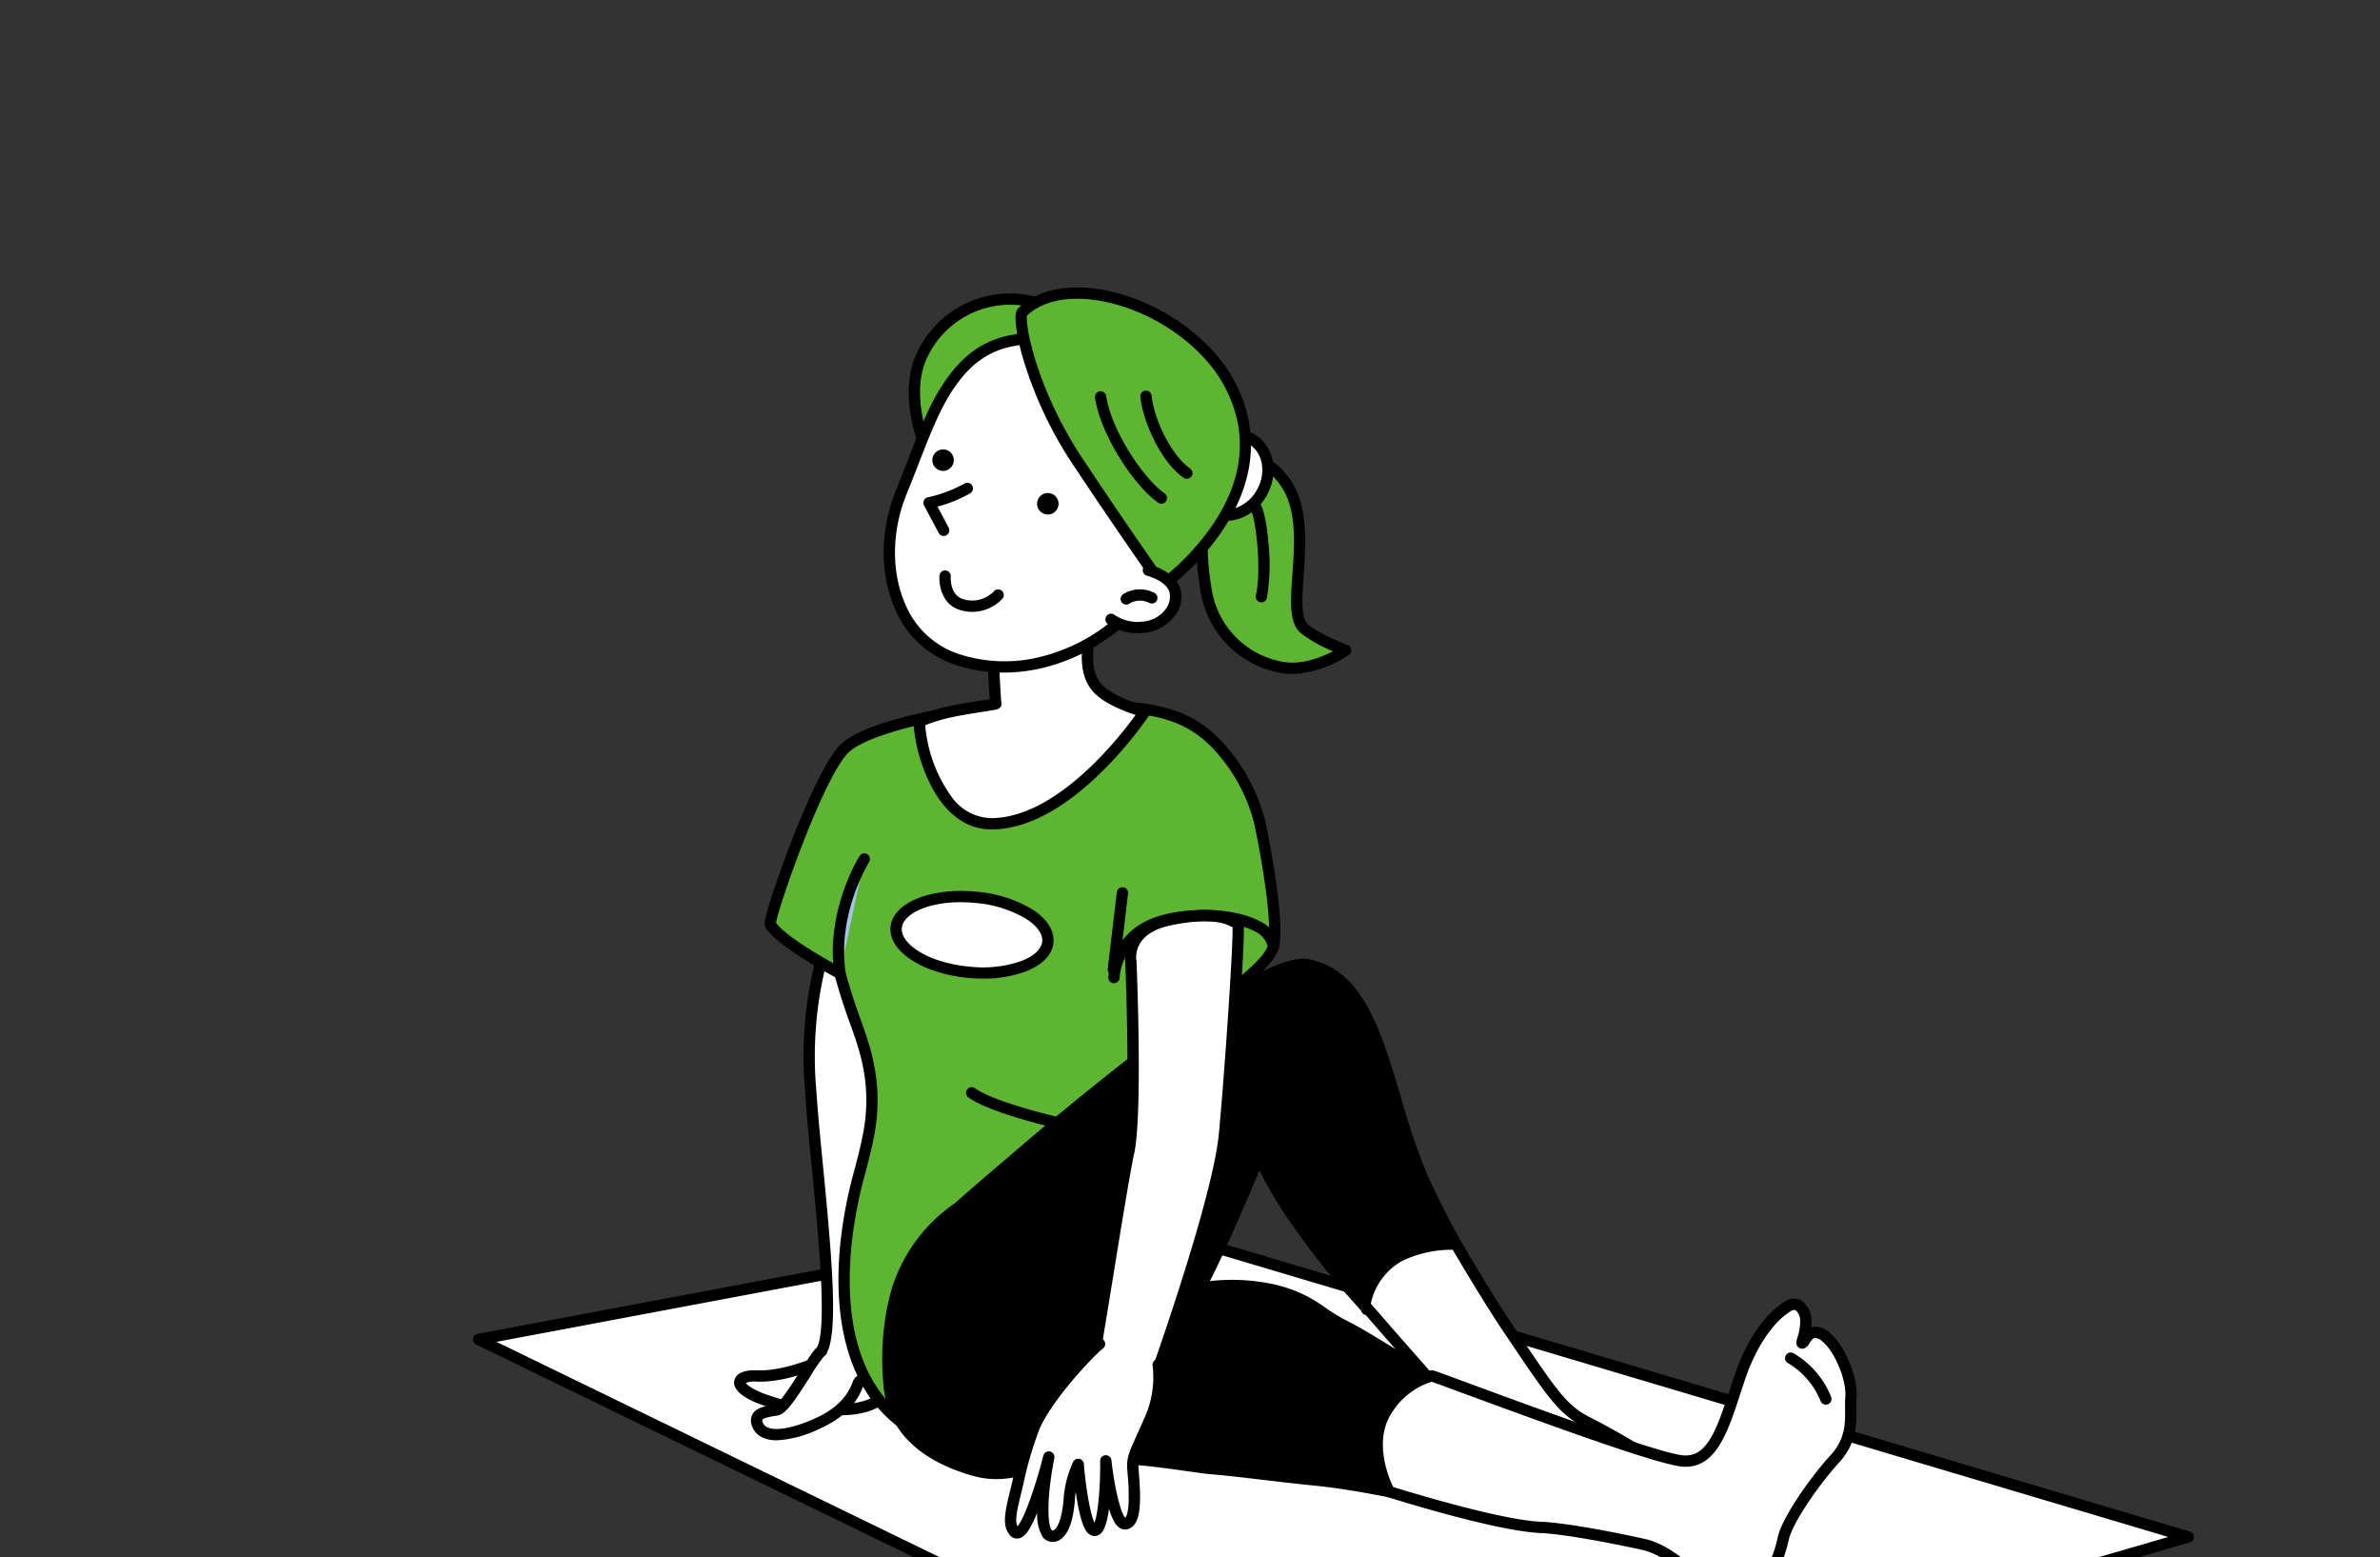 <svg xmlns="http://www.w3.org/2000/svg" xmlns:xlink="http://www.w3.org/1999/xlink" width="373" height="244" viewBox="0 0 373 244">
  <rect x="0" y="0" width="373" height="244" fill="#333333" stroke="none"/>
  <defs>
    <clipPath id="clip-path">
      <path id="Rectangle_2536" data-name="Rectangle 2536" d="M10,0H363a10,10,0,0,1,10,10V244a0,0,0,0,1,0,0H0a0,0,0,0,1,0,0V10A10,10,0,0,1,10,0Z" transform="translate(846 15227.278)" fill="#f8f8f8"/>
    </clipPath>
    <clipPath id="clip-path-2">
      <rect id="Rectangle_2535" data-name="Rectangle 2535" width="269.717" height="233.799" fill="none"/>
    </clipPath>
  </defs>
  <g id="Mask_Group_13" data-name="Mask Group 13" transform="translate(-846 -15227.278)" clip-path="url(#clip-path)">
    <g id="Group_3133" data-name="Group 3133" transform="translate(920.12 15272.31)">
      <path id="Path_3404" data-name="Path 3404" d="M272.186,748.088l-167.48-49.845L4.242,717.138,144.4,785.229Z" transform="translate(-3.355 -552.311)" fill="#fff"/>
      <g id="Group_3132" data-name="Group 3132" transform="translate(0 0.005)">
        <g id="Group_3131" data-name="Group 3131" clip-path="url(#clip-path-2)">
          <path id="Path_3405" data-name="Path 3405" d="M141.049,782.76a.885.885,0,0,1-.387-.089L.5,714.579a.887.887,0,0,1,.223-1.669l100.464-18.895a.886.886,0,0,1,.417.021l167.48,49.846a.887.887,0,0,1-.006,1.7L141.3,782.724a.887.887,0,0,1-.247.035M3.687,714.157l137.442,66.77,124.56-36.2L101.3,695.8Z" transform="translate(0 -548.961)"/>
          <path id="Path_3406" data-name="Path 3406" d="M224.727,795.027c-1.745,1.636-3.5,4.425-10.538,3.868-4.869-.384-3.61.7-9.506-1.216s-5.609-4.13-1.916-3.979c7.222.295,16.36-5.748,18.128-5.9" transform="translate(-158.283 -623.161)" fill="#fff"/>
          <path id="Path_3407" data-name="Path 3407" d="M212.575,796.5c-.567,0-1.172-.024-1.817-.075a23.689,23.689,0,0,0-3.281-.055c-1.669.073-2.571.053-6.429-1.2-3.647-1.185-5.434-2.593-5.169-4.073.1-.531.634-1.752,3.562-1.635,4.821.2,10.784-2.68,14.348-4.4a14.034,14.034,0,0,1,3.671-1.493.886.886,0,1,1,.147,1.767,19.953,19.953,0,0,0-3.048,1.323c-3.713,1.792-9.923,4.79-15.19,4.575a3.666,3.666,0,0,0-1.689.211c.235.344,1.224,1.165,3.915,2.04,3.715,1.207,4.412,1.177,5.8,1.116a25.229,25.229,0,0,1,3.5.059c5.811.46,7.7-1.457,9.219-3,.22-.223.427-.433.643-.636a.886.886,0,0,1,1.212,1.294c-.191.179-.386.377-.594.587-1.519,1.54-3.545,3.593-8.8,3.593" transform="translate(-154.922 -619.806)"/>
          <path id="Path_3408" data-name="Path 3408" d="M260.991,559.264s2.948-20.928,1.621-31.393-4.274-20.486-2.8-20.929,1.474-12.233,1.474-12.233l-9.727-3.1c-1.621,8.99-2.8,11.791-2.063,23.434s4.274,36.4,1.621,40.53l-2.653,4.127" transform="translate(-196.536 -388.872)" fill="#fff"/>
          <path id="Path_3409" data-name="Path 3409" d="M245.107,557.239a.886.886,0,0,1-.745-1.366l2.653-4.127c1.779-2.768.322-17.638-.742-28.5-.422-4.31-.821-8.381-1.018-11.5a61.469,61.469,0,0,1,1.281-19.456c.241-1.236.514-2.636.795-4.192a.886.886,0,0,1,1.141-.687l9.727,3.095a.887.887,0,0,1,.618.845c0,.03,0,3.01-.186,6-.335,5.462-.967,6.622-1.666,6.978-.212.988.532,4.872,1.192,8.318.645,3.369,1.449,7.562,1.979,11.749.558,4.4.454,11.067-.309,19.809-.567,6.489-1.306,11.766-1.314,11.819a.886.886,0,1,1-1.756-.247c.029-.208,2.916-20.932,1.62-31.158-.523-4.131-1.288-8.12-1.962-11.638-1.313-6.857-1.833-9.569-.375-10.192.593-.949.969-6.146,1-10.795l-8.148-2.592c-.218,1.175-.428,2.25-.618,3.224a60.042,60.042,0,0,0-1.252,19c.2,3.089.593,7.145,1.014,11.439,1.511,15.423,2.429,26.577.469,29.627l-2.653,4.127a.885.885,0,0,1-.746.407" transform="translate(-193.181 -385.518)"/>
          <path id="Path_3410" data-name="Path 3410" d="M228.855,802.319c-.431.307-.714,4.053-6.756,6.706s-8.7,1.769-9.285,0,1.474-1.916,3.095-2.211,6.043-8.843,6.927-9.138" transform="translate(-168.255 -630.969)" fill="#fff"/>
          <path id="Path_3411" data-name="Path 3411" d="M212.509,808.234a5.258,5.258,0,0,1-2.146-.4,3.1,3.1,0,0,1-1.75-1.88,2.142,2.142,0,0,1,.121-1.848c.6-1,1.974-1.23,3.187-1.435.149-.025.3-.05.441-.076.747-.338,2.811-3.594,3.924-5.348,1.821-2.872,2.308-3.564,2.91-3.764a.887.887,0,0,1,.686,1.629,29.056,29.056,0,0,0-2.1,3.085c-2.541,4.007-3.87,5.918-5.075,6.137-.161.029-.326.057-.492.085-.667.112-1.782.3-1.962.6a.589.589,0,0,0,.041.374,1.343,1.343,0,0,0,.787.821c.785.347,2.775.635,7.3-1.352,4.51-1.98,5.557-4.567,6-5.671a1.926,1.926,0,0,1,.594-.945.886.886,0,0,1,1.174,1.314c-.032.069-.082.193-.124.3-.528,1.3-1.765,4.359-6.935,6.629a17.3,17.3,0,0,1-6.586,1.751m-.161-5.635h0Zm13.662-2.912h0m-6.254-4.523h0" transform="translate(-164.896 -627.615)"/>
          <path id="Path_3412" data-name="Path 3412" d="M293.162,319.532a27.972,27.972,0,0,1,6.485,11.791c.689,3.095,3.1,15.475,2.211,19.6s-14.738,12.528-14.738,12.528-31.1,23.581-34.488,29.919-8.516,33.334-8.221,32.892-11.676-5.421-9.613-28.175c.684-7.548,2.54-12.133,3.588-17.539,1.569-8.1-.628-13.806-2.222-18.225-1.452-4.024-2.25-7.125-2.25-7.125s-9.285-4.864-10.907-7.664c-.449-.776,7.664-24.318,11.938-27.856s19.407-6.485,29.624-6.485c15.227,0,22.477-.2,28.592,6.338" transform="translate(-176.386 -247.74)" fill="#5eb531"/>
          <path id="Path_3413" data-name="Path 3413" d="M241.04,423.8a.876.876,0,0,1-.452-.125.813.813,0,0,1-.359-.367c-.074-.057-.165-.126-.251-.19a20.752,20.752,0,0,1-6.31-7.459c-2.833-5.479-3.881-12.546-3.113-21.006a70.445,70.445,0,0,1,2.321-12.223c.475-1.834.923-3.566,1.279-5.4,1.477-7.625-.476-13.028-2.046-17.369l-.14-.386c-1.172-3.249-1.914-5.872-2.173-6.824-1.888-1.008-9.345-5.107-10.917-7.822-.208-.36-.373-.644,1-4.9.835-2.59,1.98-5.783,3.141-8.76,2.287-5.863,5.532-13.281,8-15.324,4.552-3.767,19.966-6.688,30.189-6.688h1.319c14.461-.01,21.722-.008,27.921,6.619a28.857,28.857,0,0,1,6.7,12.2c.033.149,3.262,15.083,2.212,19.98-.929,4.337-13.477,12.086-15.106,13.076-1.218.926-31,23.6-34.206,29.6-3.136,5.863-7.766,29.9-8.109,32.3a.849.849,0,0,1-.156.662.9.9,0,0,1-.748.4m-20.509-79.879c1.489,2.149,7.986,5.857,10.434,7.14a.885.885,0,0,1,.447.564c.008.031.806,3.112,2.225,7.046l.139.385c1.557,4.306,3.69,10.2,2.12,18.309-.367,1.892-.822,3.65-1.3,5.511a68.974,68.974,0,0,0-2.272,11.939c-1.109,12.233,1.608,21.1,8.078,26.382.131-.749.306-1.69.511-2.754.345-1.79,1.07-5.45,2.056-9.859,1.517-6.785,3.707-15.587,5.524-18.984,3.442-6.435,33.458-29.24,34.734-30.207a.915.915,0,0,1,.076-.052c5.23-3.172,13.746-9.223,14.331-11.955.843-3.934-1.528-16.164-2.209-19.224a26.929,26.929,0,0,0-6.267-11.378c-5.673-6.065-12.234-6.056-26.626-6.057H261.21c-10.835,0-25.229,3.111-29.059,6.281-3.881,3.212-11.235,24.322-11.619,26.912" transform="translate(-173.026 -244.383)"/>
          <path id="Path_3414" data-name="Path 3414" d="M361.677,253.55c.442.295-1.946,6.455,1.326,9.727,2.211,2.211,7.222,3.537,7.222,3.537s-11.445,17.318-23.876,17.539c-9.654.172-12.089-15.964-11.248-16.144a36.63,36.63,0,0,1,4.541-1.39c3.5-.74,7.688-1.216,7.228-1.3,0,0-.815-12.267-.373-12.267s15.181.295,15.181.295" transform="translate(-264.945 -200.328)" fill="#fff"/>
          <path id="Path_3415" data-name="Path 3415" d="M342.821,281.885c-3.6,0-6.714-2.086-9.013-6.043a25.68,25.68,0,0,1-3.051-9.183c-.141-1.23-.2-2.448.763-2.669.061-.018.249-.087.415-.148a30.294,30.294,0,0,1,4.146-1.246c1.886-.4,3.926-.715,5.414-.946.374-.058.755-.117,1.065-.167-.068-1.072-.195-3.155-.3-5.244-.314-6.4-.136-6.589.187-6.934a.92.92,0,0,1,.669-.292c.446,0,14.6.283,15.2.3a.882.882,0,0,1,.474.149c.593.4.488,1.03.3,2.181-.322,1.947-.922,5.57,1.164,7.657,2.014,2.014,6.774,3.295,6.822,3.307a.887.887,0,0,1,.512,1.346,61.225,61.225,0,0,1-7.394,8.828c-6.027,5.948-11.816,9.012-17.206,9.107l-.166,0m-10.368-16.344a22.276,22.276,0,0,0,4.174,11.295,7.836,7.836,0,0,0,6.194,3.276h.135c10.147-.18,19.841-12.543,22.462-16.159-1.691-.555-4.741-1.727-6.419-3.4-2.73-2.73-2.007-7.1-1.66-9.2.015-.092.031-.19.047-.286-4.411-.088-11.236-.223-13.51-.264-.041,1.737.19,6.6.485,11.08a.9.9,0,0,1,.052.313c-.008.772-.73.9-1.257.989-.336.059-.815.133-1.389.222-1.469.228-3.481.54-5.32.929a28.256,28.256,0,0,0-3.9,1.176l-.093.034m10.883-2.5h0" transform="translate(-261.569 -196.972)"/>
          <path id="Path_3416" data-name="Path 3416" d="M322.38,545.6s45.012-39.979,54.827-38.025c11.1,2.211,12.109,19.836,17.686,32.867a123,123,0,0,0,6.446,12.55s-6.152-.169-9.836,2.336-5.158,6.633-5.158,6.19-3.724-3.708-9.875-12.233c-5.643-7.821-6.927-11.791-6.927-11.791s-7.075,17.1-9.433,20.781a29.734,29.734,0,0,1,11.2.147c6.734,1.652,7.054,3.429,11.643,5.748,2.817,1.423,6,3.537,10.072,5.9,4.241,2.453,8.106,4.274,8.106,4.274a15.918,15.918,0,0,0-8.746,5.748,15.459,15.459,0,0,0-2.505,10.022s-6.341-1.294-11.054-1.769c-7.319-.737-13.093-1.565-16.825-1.842-3.069-.228-14.715-2.579-22.232-1.4s-9.972,3.242-15.623,1.474c-6.557-2.052-12.233-5.9-12.675-13.707S311.23,553.41,322.38,545.6" transform="translate(-246.282 -401.44)"/>
          <path id="Path_3417" data-name="Path 3417" d="M386.521,587.582a.87.87,0,0,1-.177-.018c-.063-.013-6.353-1.29-10.966-1.755-3.445-.347-6.53-.712-9.253-1.034-3-.355-5.589-.661-7.549-.807-.748-.056-1.944-.227-3.46-.443-4.84-.691-12.942-1.849-18.569-.965-2.336.366-4.171.819-5.791,1.218-3.559.876-6.13,1.51-10.234.226-8.427-2.638-12.9-7.517-13.3-14.5a41.551,41.551,0,0,1,1.138-13.926,25.381,25.381,0,0,1,10.1-14.086c.737-.652,11.74-10.374,23.738-19.747a219.366,219.366,0,0,1,18.465-13.218c9.632-5.974,12.428-5.416,13.347-5.233,8.431,1.679,11.3,11.336,14.332,21.561a110.221,110.221,0,0,0,4,11.826,123.091,123.091,0,0,0,6.392,12.444.886.886,0,0,1-.785,1.34c-.059,0-5.914-.128-9.313,2.183a15.239,15.239,0,0,0-4.607,5.483c-.25.464-.56,1.041-1.257.866a.888.888,0,0,1-.642-.622c-.146-.2-.579-.68-1.034-1.185a118.6,118.6,0,0,1-8.711-10.8,68.056,68.056,0,0,1-6.2-10.032c-1.674,3.989-5.523,13.036-7.773,17.347a30.955,30.955,0,0,1,9.743.444,21.318,21.318,0,0,1,8.267,3.653,28.925,28.925,0,0,0,3.565,2.165c1.75.884,3.6,2.008,5.744,3.309,1.373.834,2.792,1.7,4.373,2.61,4.16,2.407,8,4.221,8.04,4.239a.886.886,0,0,1-.192,1.669,15.141,15.141,0,0,0-8.209,5.395,14.6,14.6,0,0,0-2.35,9.39.886.886,0,0,1-.878,1.005m-45.245-7.112a103.785,103.785,0,0,1,14.091,1.3c1.482.212,2.652.379,3.34.43,2,.148,4.606.457,7.626.814,2.715.321,5.793.685,9.222,1.03,3.511.354,7.954,1.165,10.007,1.559a14.944,14.944,0,0,1,9.856-14.848c-1.544-.778-3.821-1.964-6.2-3.338-1.6-.924-3.025-1.791-4.405-2.629-2.111-1.282-3.935-2.389-5.623-3.242a30.8,30.8,0,0,1-3.766-2.284,19.6,19.6,0,0,0-7.688-3.394,29.018,29.018,0,0,0-10.77-.15.886.886,0,0,1-.966-1.336c2.289-3.577,9.29-20.472,9.36-20.642a.886.886,0,0,1,1.662.066c.012.037,1.339,3.973,6.8,11.545a116.916,116.916,0,0,0,8.59,10.65c.178.2.336.372.474.528a16.159,16.159,0,0,1,4.752-5.349c2.746-1.867,6.668-2.342,8.815-2.457a120.374,120.374,0,0,1-5.742-11.347,111.568,111.568,0,0,1-4.066-12.019c-2.878-9.7-5.6-18.857-12.978-20.327-2.14-.429-8.934,1.358-30.369,18.1-12.316,9.622-23.584,19.614-23.7,19.714a.962.962,0,0,1-.08.063c-10.2,7.142-11.045,17.4-10.53,26.49.354,6.26,4.3,10.483,12.055,12.911,3.631,1.136,5.757.612,9.28-.256,1.654-.408,3.529-.87,5.941-1.248a32.736,32.736,0,0,1,5-.339m-22.257-38.284h0Z" transform="translate(-242.921 -398.028)"/>
          <path id="Path_3418" data-name="Path 3418" d="M683.065,717.17s4.813,8.254,8.5,13.707c6.428,9.513,8.156,12.233,11.988,14.149,7.2,3.6,19.994,11.643,19.4,14s-3.979,3.832-6.043,3.979-7.664,0-10.022-.737-9.727-3.537-11.054-4.716a109.426,109.426,0,0,1-7.614-8.253,39.023,39.023,0,0,0-5.6-6.927c-3.39-3.537-13.854-15.623-13.854-15.623a10.955,10.955,0,0,1,5.306-7.664c3.849-2.165,8.991-1.916,8.991-1.916" transform="translate(-529.001 -567.281)" fill="#fff"/>
          <path id="Path_3419" data-name="Path 3419" d="M711.719,760.582a35.6,35.6,0,0,1-8.447-.826c-1.79-.56-9.8-3.494-11.378-4.9a107.855,107.855,0,0,1-7.763-8.424l-.192-.288a37.886,37.886,0,0,0-5.311-6.518c-3.366-3.513-13.779-15.535-13.884-15.656a.885.885,0,0,1-.21-.684,11.773,11.773,0,0,1,5.752-8.333c4.026-2.264,9.248-2.04,9.468-2.029a.887.887,0,0,1,.723.439c.048.082,4.841,8.291,8.467,13.657l.761,1.128c5.7,8.443,7.421,10.991,10.889,12.725a118.705,118.705,0,0,1,12.729,7.529c6.779,4.641,7.413,6.386,7.139,7.481-.691,2.763-4.416,4.475-6.84,4.648-.449.032-1.114.051-1.9.051m-45.36-37.455c1.676,1.932,10.519,12.111,13.549,15.272a39.292,39.292,0,0,1,5.507,6.762l.191.287c.642.963,6.084,6.855,7.465,8.083,1.078.958,7.944,3.662,10.729,4.533,2.129.665,7.561.851,9.695.7,1.822-.13,4.752-1.468,5.237-3.275-.033-.175-.491-1.616-6.777-5.872a117.732,117.732,0,0,0-12.154-7.156c-3.884-1.942-5.665-4.58-11.565-13.318l-.761-1.127c-3.177-4.7-7.232-11.55-8.275-13.325a17.852,17.852,0,0,0-8.044,1.81,10.066,10.066,0,0,0-4.795,6.629" transform="translate(-525.646 -563.921)"/>
          <path id="Path_3420" data-name="Path 3420" d="M548.537,132.145s5.105-6.029,10.37-.214c6.213,6.863.285,20.687,3.7,23.856,1.715,1.59,6.509,3.428,6.509,3.428s-5.317,3.73-10.337,2.6a14.529,14.529,0,0,1-11.372-11.265,44.78,44.78,0,0,1-.776-10.105" transform="translate(-432.361 -102.358)" fill="#5eb531"/>
          <path id="Path_3421" data-name="Path 3421" d="M557.412,159.56a9.933,9.933,0,0,1-2.188-.236,15.429,15.429,0,0,1-12.048-11.967,45.306,45.306,0,0,1-.789-10.327.886.886,0,1,1,1.769.119,44.426,44.426,0,0,0,.763,9.884,13.66,13.66,0,0,0,10.7,10.562c3.063.691,6.327-.636,8.161-1.595a21.339,21.339,0,0,1-5.13-2.917c-1.761-1.634-1.524-4.954-1.224-9.157.371-5.2.791-11.084-2.531-14.753a5.791,5.791,0,0,0-4.334-2.238c-2.651.044-4.682,2.406-4.7,2.43a.886.886,0,1,1-1.353-1.146c.1-.122,2.579-3,6.025-3.057h.106a7.5,7.5,0,0,1,5.573,2.821c3.831,4.231,3.362,10.8,2.985,16.07-.245,3.433-.477,6.675.661,7.731,1.3,1.207,4.934,2.755,6.223,3.25a.886.886,0,0,1,.192,1.553,17.442,17.442,0,0,1-8.853,2.974" transform="translate(-429 -99.004)"/>
          <path id="Path_3422" data-name="Path 3422" d="M584.187,175.924a.887.887,0,0,1-.865-1.082c.969-4.289-.1-12.419-.79-13.359a.886.886,0,1,1,1.353-1.145c.872,1.02,1.283,4.788,1.419,6.361a32.179,32.179,0,0,1-.253,8.534.887.887,0,0,1-.864.691" transform="translate(-460.619 -126.583)"/>
          <path id="Path_3423" data-name="Path 3423" d="M541.74,114.208c-1.708,3.145-.907,6.881,1.788,8.345s6.265.1,7.973-3.043.907-6.881-1.788-8.345-6.265-.1-7.973,3.043" transform="translate(-427.81 -87.468)" fill="#fff"/>
          <path id="Path_3424" data-name="Path 3424" d="M542.533,120.663a5.762,5.762,0,0,1-2.766-.7c-3.12-1.695-4.082-5.978-2.144-9.547a7.9,7.9,0,0,1,4.079-3.655,6.023,6.023,0,0,1,5.1.256c3.121,1.695,4.083,5.977,2.144,9.547a7.906,7.906,0,0,1-4.079,3.655,6.525,6.525,0,0,1-2.33.443m1.5-12.568a4.748,4.748,0,0,0-1.694.324,6.129,6.129,0,0,0-3.153,2.845c-1.472,2.71-.83,5.914,1.432,7.143a4.277,4.277,0,0,0,3.618.157,6.131,6.131,0,0,0,3.153-2.845c1.472-2.71.829-5.914-1.432-7.142a4,4,0,0,0-1.923-.482" transform="translate(-424.471 -84.101)"/>
          <path id="Path_3425" data-name="Path 3425" d="M350.63,13.793C358.779,9.726,339.591,3.3,332.4,17.109c-3.929,7.548,1.68,17.86,1.68,17.86Z" transform="translate(-261.828 -6.881)" fill="#5eb531"/>
          <path id="Path_3426" data-name="Path 3426" d="M330.752,32.48l-.073,0a.886.886,0,0,1-.706-.46,30.333,30.333,0,0,1-2.393-6.3c-1.247-4.823-1-9.108.705-12.392a16.115,16.115,0,0,1,16.873-8.693c2.84.475,4.749,1.739,4.982,3.3.127.851-.17,2.084-2.263,3.188L331.45,32.139a.886.886,0,0,1-.7.341M342.815,6.218a14.328,14.328,0,0,0-12.956,7.924c-2.89,5.552-.21,12.886,1.074,15.779L346.6,9.871a.883.883,0,0,1,.3-.247c1.165-.581,1.531-1.122,1.484-1.433-.078-.521-1.222-1.427-3.521-1.812a12.532,12.532,0,0,0-2.051-.161" transform="translate(-258.498 -3.506)"/>
          <path id="Path_3427" data-name="Path 3427" d="M321.608,45.5c-2.883,4.257-4.727,10.044-7.417,16.623-4.092,10.006-1.615,22.637,8.459,26.175,9.379,3.294,19.706-.179,26.351-6.351,4.436-4.12,10.021-13.426,10.894-20.3s-6.271-21.673-16.688-23.01-16.39-.829-21.6,6.863" transform="translate(-247.038 -30.107)" fill="#fff"/>
          <path id="Path_3428" data-name="Path 3428" d="M326.821,87.124a23.655,23.655,0,0,1-7.855-1.317,15.5,15.5,0,0,1-9.12-8.544c-2.477-5.512-2.427-12.54.134-18.8.664-1.624,1.276-3.2,1.869-4.723,1.831-4.71,3.412-8.777,5.635-12.061,5.364-7.922,11.51-8.647,22.445-7.245,11.04,1.416,18.373,16.765,17.455,24-.9,7.094-6.5,16.5-11.17,20.837A30.225,30.225,0,0,1,333.69,86.2a26.564,26.564,0,0,1-6.869.923m-8.6-44.95.734.5c-2.112,3.119-3.659,7.1-5.451,11.71-.595,1.53-1.21,3.113-1.88,4.752-2.381,5.821-2.44,12.327-.158,17.4a13.77,13.77,0,0,0,8.09,7.6,23.1,23.1,0,0,0,13.678.354,28.421,28.421,0,0,0,11.777-6.519c4.348-4.039,9.778-13.148,10.617-19.761.822-6.473-6.03-20.75-15.922-22.019-10.411-1.336-15.878-.717-20.752,6.481Z" transform="translate(-243.649 -26.783)"/>
          <path id="Path_3429" data-name="Path 3429" d="M411.32,7.232c-.812.787,1.027,11.9,8.765,23.529s13.193,19.287,13.193,19.287S453.2,35.923,443.731,18.341c-6.3-11.692-25-18.3-32.41-11.109" transform="translate(-325.218 -3.36)" fill="#5eb531"/>
          <path id="Path_3430" data-name="Path 3430" d="M429.92,47.58a.885.885,0,0,1-.723-.372c-.054-.077-5.552-7.8-13.209-19.311a62.311,62.311,0,0,1-7.7-16.064,34.85,34.85,0,0,1-1.268-5.466c-.294-2.188-.019-2.8.322-3.127,2.82-2.733,7.3-3.785,12.618-2.964,8.665,1.34,17.379,7.215,21.19,14.288,4.038,7.495,3.445,15.571-1.715,23.357a39.376,39.376,0,0,1-9,9.494.883.883,0,0,1-.512.163M408.688,4.409c-.307,1.579,1.6,11.723,8.776,22.507,6.277,9.438,11.1,16.317,12.647,18.515a38.7,38.7,0,0,0,7.875-8.529c4.819-7.3,5.359-14.528,1.605-21.5-3.565-6.616-11.748-12.117-19.9-13.377-4.685-.724-8.583.121-11,2.38m-.11.1Zm-.617-.636h0Z" transform="translate(-321.859 -0.005)"/>
          <path id="Path_3431" data-name="Path 3431" d="M426.416,155.945a1.682,1.682,0,1,1-1.516-1.834,1.682,1.682,0,0,1,1.516,1.834" transform="translate(-334.643 -121.898)"/>
          <path id="Path_3432" data-name="Path 3432" d="M347.858,123.26a1.682,1.682,0,1,1-1.516-1.834,1.682,1.682,0,0,1,1.516,1.834" transform="translate(-272.503 -96.044)"/>
          <path id="Path_3433" data-name="Path 3433" d="M476.831,95.335a.882.882,0,0,1-.505-.159c-3.777-2.626-9.089-10.745-9.9-16.477a.887.887,0,0,1,1.755-.25c.743,5.228,5.742,12.894,9.161,15.271a.887.887,0,0,1-.507,1.614" transform="translate(-368.936 -61.453)"/>
          <path id="Path_3434" data-name="Path 3434" d="M507.776,91.138a.882.882,0,0,1-.5-.153c-3.385-2.293-6.378-8.593-6.794-12.693a.886.886,0,0,1,1.764-.179c.41,4.041,3.337,9.583,6.025,11.4a.887.887,0,0,1-.5,1.62" transform="translate(-395.884 -61.159)"/>
          <path id="Path_3435" data-name="Path 3435" d="M348.022,150.776a21.531,21.531,0,0,1-5.955,2.233l2.292,4.31" transform="translate(-270.577 -119.266)" fill="#fff"/>
          <path id="Path_3436" data-name="Path 3436" d="M341,154.851a.886.886,0,0,1-.784-.47l-2.292-4.31a.887.887,0,0,1,.612-1.286,20.8,20.8,0,0,0,5.674-2.126.887.887,0,1,1,.9,1.526,21.259,21.259,0,0,1-5.087,2.064l1.755,3.3a.887.887,0,0,1-.782,1.3" transform="translate(-267.222 -115.911)"/>
          <path id="Path_3437" data-name="Path 3437" d="M484.385,211.969c4.494,1.352,5.2,4.137,3.325,6.744s-6.424,2.946-9.18.96" transform="translate(-378.521 -167.67)" fill="#fff"/>
          <path id="Path_3438" data-name="Path 3438" d="M479.355,218.479a8.088,8.088,0,0,1-4.7-1.445.886.886,0,0,1,1.036-1.438,6.432,6.432,0,0,0,4.317,1.079,4.969,4.969,0,0,0,3.625-1.838,3.222,3.222,0,0,0,.689-2.826c-.367-1.08-1.594-1.963-3.55-2.551a.886.886,0,1,1,.511-1.7c3.194.96,4.329,2.531,4.718,3.679a4.812,4.812,0,0,1-.93,4.432,6.725,6.725,0,0,1-4.9,2.567c-.274.026-.549.039-.822.039" transform="translate(-375.166 -164.313)"/>
          <path id="Path_3439" data-name="Path 3439" d="M493.919,231.042a4.029,4.029,0,0,0-4,.167" transform="translate(-387.526 -182.408)" fill="#fff"/>
          <path id="Path_3440" data-name="Path 3440" d="M486.56,228.758a.886.886,0,0,1-.536-1.593,4.933,4.933,0,0,1,4.906-.267.886.886,0,1,1-.734,1.614,3.162,3.162,0,0,0-3.1.066.882.882,0,0,1-.535.18" transform="translate(-384.171 -179.071)"/>
          <path id="Path_3441" data-name="Path 3441" d="M354.983,218.649a6.9,6.9,0,0,1-1.959-.293c-2.812-.83-3.337-3.881-3.222-5.378a.886.886,0,0,1,1.767.136c-.008.116-.178,2.912,1.956,3.541a4.7,4.7,0,0,0,4.8-1.224.886.886,0,0,1,1.342,1.158,6.5,6.5,0,0,1-4.687,2.059" transform="translate(-276.684 -167.822)"/>
          <path id="Path_3442" data-name="Path 3442" d="M484.811,472.1c.406.174-1.032,21.518-2.063,32.867s-12.822,43.92-12.822,43.478-8.99-3.537-8.548-3.832,5.011-30.656,6.338-36.7.345-29.821.345-29.821-1.081-5.109,6.092-6.583c7.7-1.582,9.628.147,10.66.59" transform="translate(-364.939 -372.451)" fill="#fff"/>
          <path id="Path_3443" data-name="Path 3443" d="M466.583,546h-.051a.885.885,0,0,1-.646-.325c-.5-.3-2.5-1.088-3.983-1.673-4.435-1.752-4.7-1.9-4.778-2.6a.911.911,0,0,1,.126-.569c.33-1.11,1.679-9.409,2.873-16.751,1.339-8.235,2.724-16.75,3.37-19.692,1.255-5.719.38-28.213.327-29.535a5.99,5.99,0,0,1,.918-4.1c1.123-1.715,3.1-2.874,5.879-3.445,7.123-1.463,9.639-.154,10.848.475.135.07.251.131.339.169.613.263.611.88.608,1.815,0,.615-.028,1.507-.077,2.65-.09,2.113-.258,5.1-.488,8.649-.454,7.022-1.071,15.127-1.573,20.647-.543,5.974-3.985,17.526-6.776,26.164-1.758,5.438-3.366,10.058-4.168,12.328-.519,1.467-1.007,2.822-1.376,3.815-.17.458-.306.815-.4,1.057-.163.413-.365.925-.972.925m-.9-.885h0Zm0,0v0Zm0,0v0Zm-6.629-4.192c.772.358,2.308.964,3.5,1.435,1.07.423,2.177.86,3,1.214.209.089.4.172.578.251,1.963-5.247,11.448-32.085,12.374-42.267,1.036-11.4,2.208-29.247,2.131-32.2-1.03-.536-3.174-1.642-9.667-.307-6.164,1.267-5.436,5.364-5.4,5.538a1,1,0,0,1,.017.14c.04.976.971,23.962-.365,30.047-.635,2.895-2.016,11.385-3.351,19.6-.718,4.414-1.4,8.584-1.935,11.743-.449,2.63-.7,4.033-.884,4.809m22.052-71.339h0Z" transform="translate(-361.585 -369.116)"/>
          <path id="Path_3444" data-name="Path 3444" d="M417.119,792.036c-1.032.737-7.812,7.664-10.17,12.822-1.151,2.517-2.135,6.9-2.9,10.022-.8,3.281-1.326,5.277-.345,6.485,1.916,2.358,5.454-11.594,5.454-11.594s-2.414,12.227.491,12.38c1.867.1,2.57-3.424,2.742-6.067a15.775,15.775,0,0,1,1.385-5.184s.884,10.759,2.653,10.317,1.67-10.857,1.67-10.857,1.13,10.415,3.194,9.826,1.031-7.516,1.031-9.138.752-2.707,2.506-6.779a16.138,16.138,0,0,0,1.474-8.99" transform="translate(-318.913 -626.507)" fill="#fff"/>
          <path id="Path_3445" data-name="Path 3445" d="M406.385,819.684c-.042,0-.083,0-.123,0a1.866,1.866,0,0,1-1.4-.757,6.9,6.9,0,0,1-.866-3.8c-1.28,3.193-2.129,3.845-2.855,4.005a1.453,1.453,0,0,1-1.467-.562c-1.229-1.514-.7-3.682.1-6.964l.071-.29c.087-.357.177-.73.27-1.114a57.779,57.779,0,0,1,2.683-9.067c2.477-5.417,9.427-12.437,10.461-13.175a.886.886,0,1,1,1.03,1.442c-.938.67-7.574,7.428-9.879,12.469a56.887,56.887,0,0,0-2.572,8.745c-.093.386-.183.761-.27,1.119l-.071.29c-.625,2.56-1.054,4.316-.581,5.222.945-1.021,2.715-5.825,4.04-11.05a.886.886,0,0,1,1.729.39c-1.28,6.49-1.019,10.485-.425,11.248.057.073.081.074.093.075.712.046,1.586-1.786,1.81-5.239a16.572,16.572,0,0,1,1.473-5.515.886.886,0,0,1,1.68.316c.367,4.46,1.1,8.044,1.656,9.222.542-1.3.937-5.4.9-9.682a.886.886,0,0,1,1.768-.1c.456,4.2,1.437,8.254,2.155,9,.146-.159.434-.66.529-2.17a34.869,34.869,0,0,0-.138-4.518c-.05-.659-.089-1.178-.089-1.527,0-1.389.471-2.43,1.411-4.5.317-.7.712-1.572,1.167-2.628a15.326,15.326,0,0,0,1.405-8.56.886.886,0,1,1,1.765-.16,17.067,17.067,0,0,1-1.542,9.421c-.461,1.072-.86,1.952-1.181,2.659-.886,1.955-1.253,2.764-1.253,3.77,0,.281.039.8.084,1.393.316,4.175.418,7.975-1.759,8.6a1.527,1.527,0,0,1-1.289-.22c-.467-.314-1.042-.96-1.651-2.983-.447,3.361-1.195,4.053-1.952,4.242a1.35,1.35,0,0,1-1.129-.23c-.578-.414-1.334-1.483-2.051-6.1q-.043-.278-.083-.552c-.048.311-.085.628-.106.948-.386,5.941-2.337,6.9-3.55,6.9m-5.334-2.234h0Z" transform="translate(-315.57 -623.151)"/>
          <path id="Path_3446" data-name="Path 3446" d="M686.647,773.534c.442,0,34.437,13.043,39.449,13.338s6.517-6.324,8.843-13.191c1.83-5.4,4.753-9.411,7.517-11.054,1.747-1.038,2.745.662,2.8,2.387s-.817,3.475-.545,3.361c.493-.207,1.126-2.946,3.635-.983,2.26,1.769,4.225,6.681,3.979,9.531-.217,2.514.737,6.043-2.505,9.58s-7.517,9.727-8.106,12.528-1.926,6.107-4.274,7.516c-4.038,2.424-7.074,1.179-8.548-.442-1.51-1.661-5.158-5.306-9.138-6.19s-12.063-2.488-16.014-2.653c-7.075-.294-23.779-5.6-23.779-5.6s-4.076-7.369-.244-12.97c3.081-4.5,6.927-5.158,6.927-5.158" transform="translate(-536.365 -602.994)" fill="#fff"/>
          <path id="Path_3447" data-name="Path 3447" d="M729.727,805.451a6.465,6.465,0,0,1-4.831-2.1c-1.7-1.869-5.086-5.124-8.674-5.921-3.777-.84-11.952-2.47-15.859-2.633-7.111-.3-23.324-5.423-24.011-5.641a.886.886,0,0,1-.507-.416,18.3,18.3,0,0,1-1.651-4.629,11.734,11.734,0,0,1,1.451-9.27c3.255-4.758,7.337-5.5,7.51-5.532a.9.9,0,0,1,.149-.013c.256,0,.266,0,5.742,2.02,9.008,3.323,30.1,11.105,33.758,11.32,3.58.208,5.059-3.761,7.18-10.258.251-.767.506-1.548.771-2.332,1.815-5.358,4.769-9.669,7.9-11.531a2.442,2.442,0,0,1,2.516-.173,3.877,3.877,0,0,1,1.628,3.291,6.493,6.493,0,0,1-.034.905,2.2,2.2,0,0,1,.258-.058,3.286,3.286,0,0,1,2.528.864c2.415,1.89,4.593,7.091,4.316,10.3-.043.5-.036,1.07-.027,1.674.03,2.278.071,5.4-2.708,8.429-3.207,3.5-7.353,9.551-7.892,12.111-.383,1.818-1.606,6.245-4.685,8.094a9.4,9.4,0,0,1-4.829,1.491M677.242,787.58c2.444.762,16.881,5.186,23.194,5.449,4.023.168,12.057,1.759,16.17,2.673,4.066.9,7.76,4.434,9.6,6.459a4.66,4.66,0,0,0,2.784,1.457,7.078,7.078,0,0,0,4.652-1.178c1.721-1.033,3.165-3.627,3.863-6.939.68-3.233,5.352-9.706,8.32-12.944,2.3-2.514,2.271-5.007,2.242-7.207-.009-.649-.016-1.263.034-1.85.227-2.637-1.679-7.22-3.643-8.757a1.77,1.77,0,0,0-1.147-.511c-.309.051-.586.472-.808.811a1.873,1.873,0,0,1-.791.8.915.915,0,0,1-.972-.156c-.461-.411-.31-.928-.136-1.527a8.231,8.231,0,0,0,.424-2.464,2.237,2.237,0,0,0-.706-1.8c-.18-.1-.436-.052-.76.14-2.74,1.628-5.471,5.681-7.13,10.576-.264.778-.517,1.552-.765,2.314-1.978,6.057-3.84,11.78-8.97,11.478-3.441-.2-18.5-5.611-34.267-11.427-2.409-.889-4.525-1.669-5.156-1.881a11.34,11.34,0,0,0-6.168,4.744c-3.054,4.464-.54,10.34.135,11.735" transform="translate(-533.02 -599.646)"/>
          <path id="Path_3448" data-name="Path 3448" d="M477.365,478.112h-.019a.885.885,0,0,1-.868-.9,10.6,10.6,0,0,1,6.2-8.965c4.18-1.98,12.694-2.371,17.406.093a5.433,5.433,0,0,1,3.155,3.8.886.886,0,0,1-1.749.292,3.714,3.714,0,0,0-2.227-2.525c-3.828-2-11.667-2.032-15.826-.062a8.834,8.834,0,0,0-5.191,7.4.888.888,0,0,1-.886.866" transform="translate(-376.898 -369.104)"/>
          <path id="Path_3449" data-name="Path 3449" d="M274.335,446.406c-1.179-7.979,2.2-15.264,3.809-17.907" transform="translate(-216.808 -338.947)" fill="#a4c4e7"/>
          <path id="Path_3450" data-name="Path 3450" d="M270.984,443.937a.886.886,0,0,1-.876-.757c-1.391-9.41,3.379-17.6,3.928-18.5a.886.886,0,0,1,1.515.921c-.514.846-4.989,8.522-3.689,17.317a.887.887,0,0,1-.747,1.007.936.936,0,0,1-.131.01" transform="translate(-213.458 -335.591)"/>
          <path id="Path_3451" data-name="Path 3451" d="M387.55,608.46s-10.317-2.358-13.559-4.716" transform="translate(-295.83 -477.567)" fill="#a4c4e7"/>
          <path id="Path_3452" data-name="Path 3452" d="M384.2,605.991a.892.892,0,0,1-.2-.022c-.428-.1-10.533-2.427-13.883-4.864a.886.886,0,0,1,1.042-1.433c3.059,2.224,13.134,4.546,13.236,4.569a.887.887,0,0,1-.2,1.751" transform="translate(-292.474 -474.211)"/>
          <path id="Path_3453" data-name="Path 3453" d="M988.118,802.614a13.116,13.116,0,0,1,5.527,6.411" transform="translate(-781.608 -634.874)" fill="#fff"/>
          <path id="Path_3454" data-name="Path 3454" d="M990.291,806.556a.886.886,0,0,1-.819-.546,12.283,12.283,0,0,0-5.133-5.974.887.887,0,0,1,.849-1.557,13.913,13.913,0,0,1,5.92,6.849.887.887,0,0,1-.818,1.227" transform="translate(-778.254 -631.519)"/>
          <path id="Path_3455" data-name="Path 3455" d="M523.022,746.9s-5.158,11.349-6.338,13.117" transform="translate(-408.701 -590.806)" fill="#919191"/>
          <path id="Path_3456" data-name="Path 3456" d="M513.328,757.55a.887.887,0,0,1-.737-1.378c.934-1.4,4.841-9.854,6.268-12.992a.886.886,0,1,1,1.614.734c-.212.466-5.2,11.435-6.407,13.242a.885.885,0,0,1-.738.395" transform="translate(-405.346 -587.45)"/>
          <path id="Path_3457" data-name="Path 3457" d="M476.894,463.382a.948.948,0,0,1-.106-.006.887.887,0,0,1-.775-.985l1.425-11.963a.886.886,0,1,1,1.76.21L477.773,462.6a.887.887,0,0,1-.879.782" transform="translate(-376.524 -355.675)"/>
          <path id="Path_3458" data-name="Path 3458" d="M341.087,463.78c-.312,3.241-5.886,5.356-12.448,4.723s-11.63-3.772-11.318-7.013,5.886-5.356,12.448-4.723,11.63,3.772,11.318,7.013" transform="translate(-250.993 -361.219)" fill="#fff"/>
          <path id="Path_3459" data-name="Path 3459" d="M327.589,466.142c-.784,0-1.584-.039-2.39-.116-7.158-.689-12.48-4.195-12.115-7.98s6.258-6.211,13.416-5.521a20.421,20.421,0,0,1,8.619,2.657c2.44,1.512,3.681,3.4,3.5,5.323s-1.765,3.54-4.448,4.558a18.829,18.829,0,0,1-6.577,1.079m-3.548-11.965c-5.352,0-8.989,1.92-9.193,4.038-.232,2.408,3.94,5.412,10.521,6.046a18.65,18.65,0,0,0,8.169-.856c1.99-.755,3.2-1.874,3.312-3.07h0c.116-1.2-.856-2.525-2.665-3.646a18.642,18.642,0,0,0-7.855-2.4c-.792-.076-1.557-.112-2.288-.112" transform="translate(-247.637 -357.859)"/>
        </g>
      </g>
    </g>
  </g>
</svg>
